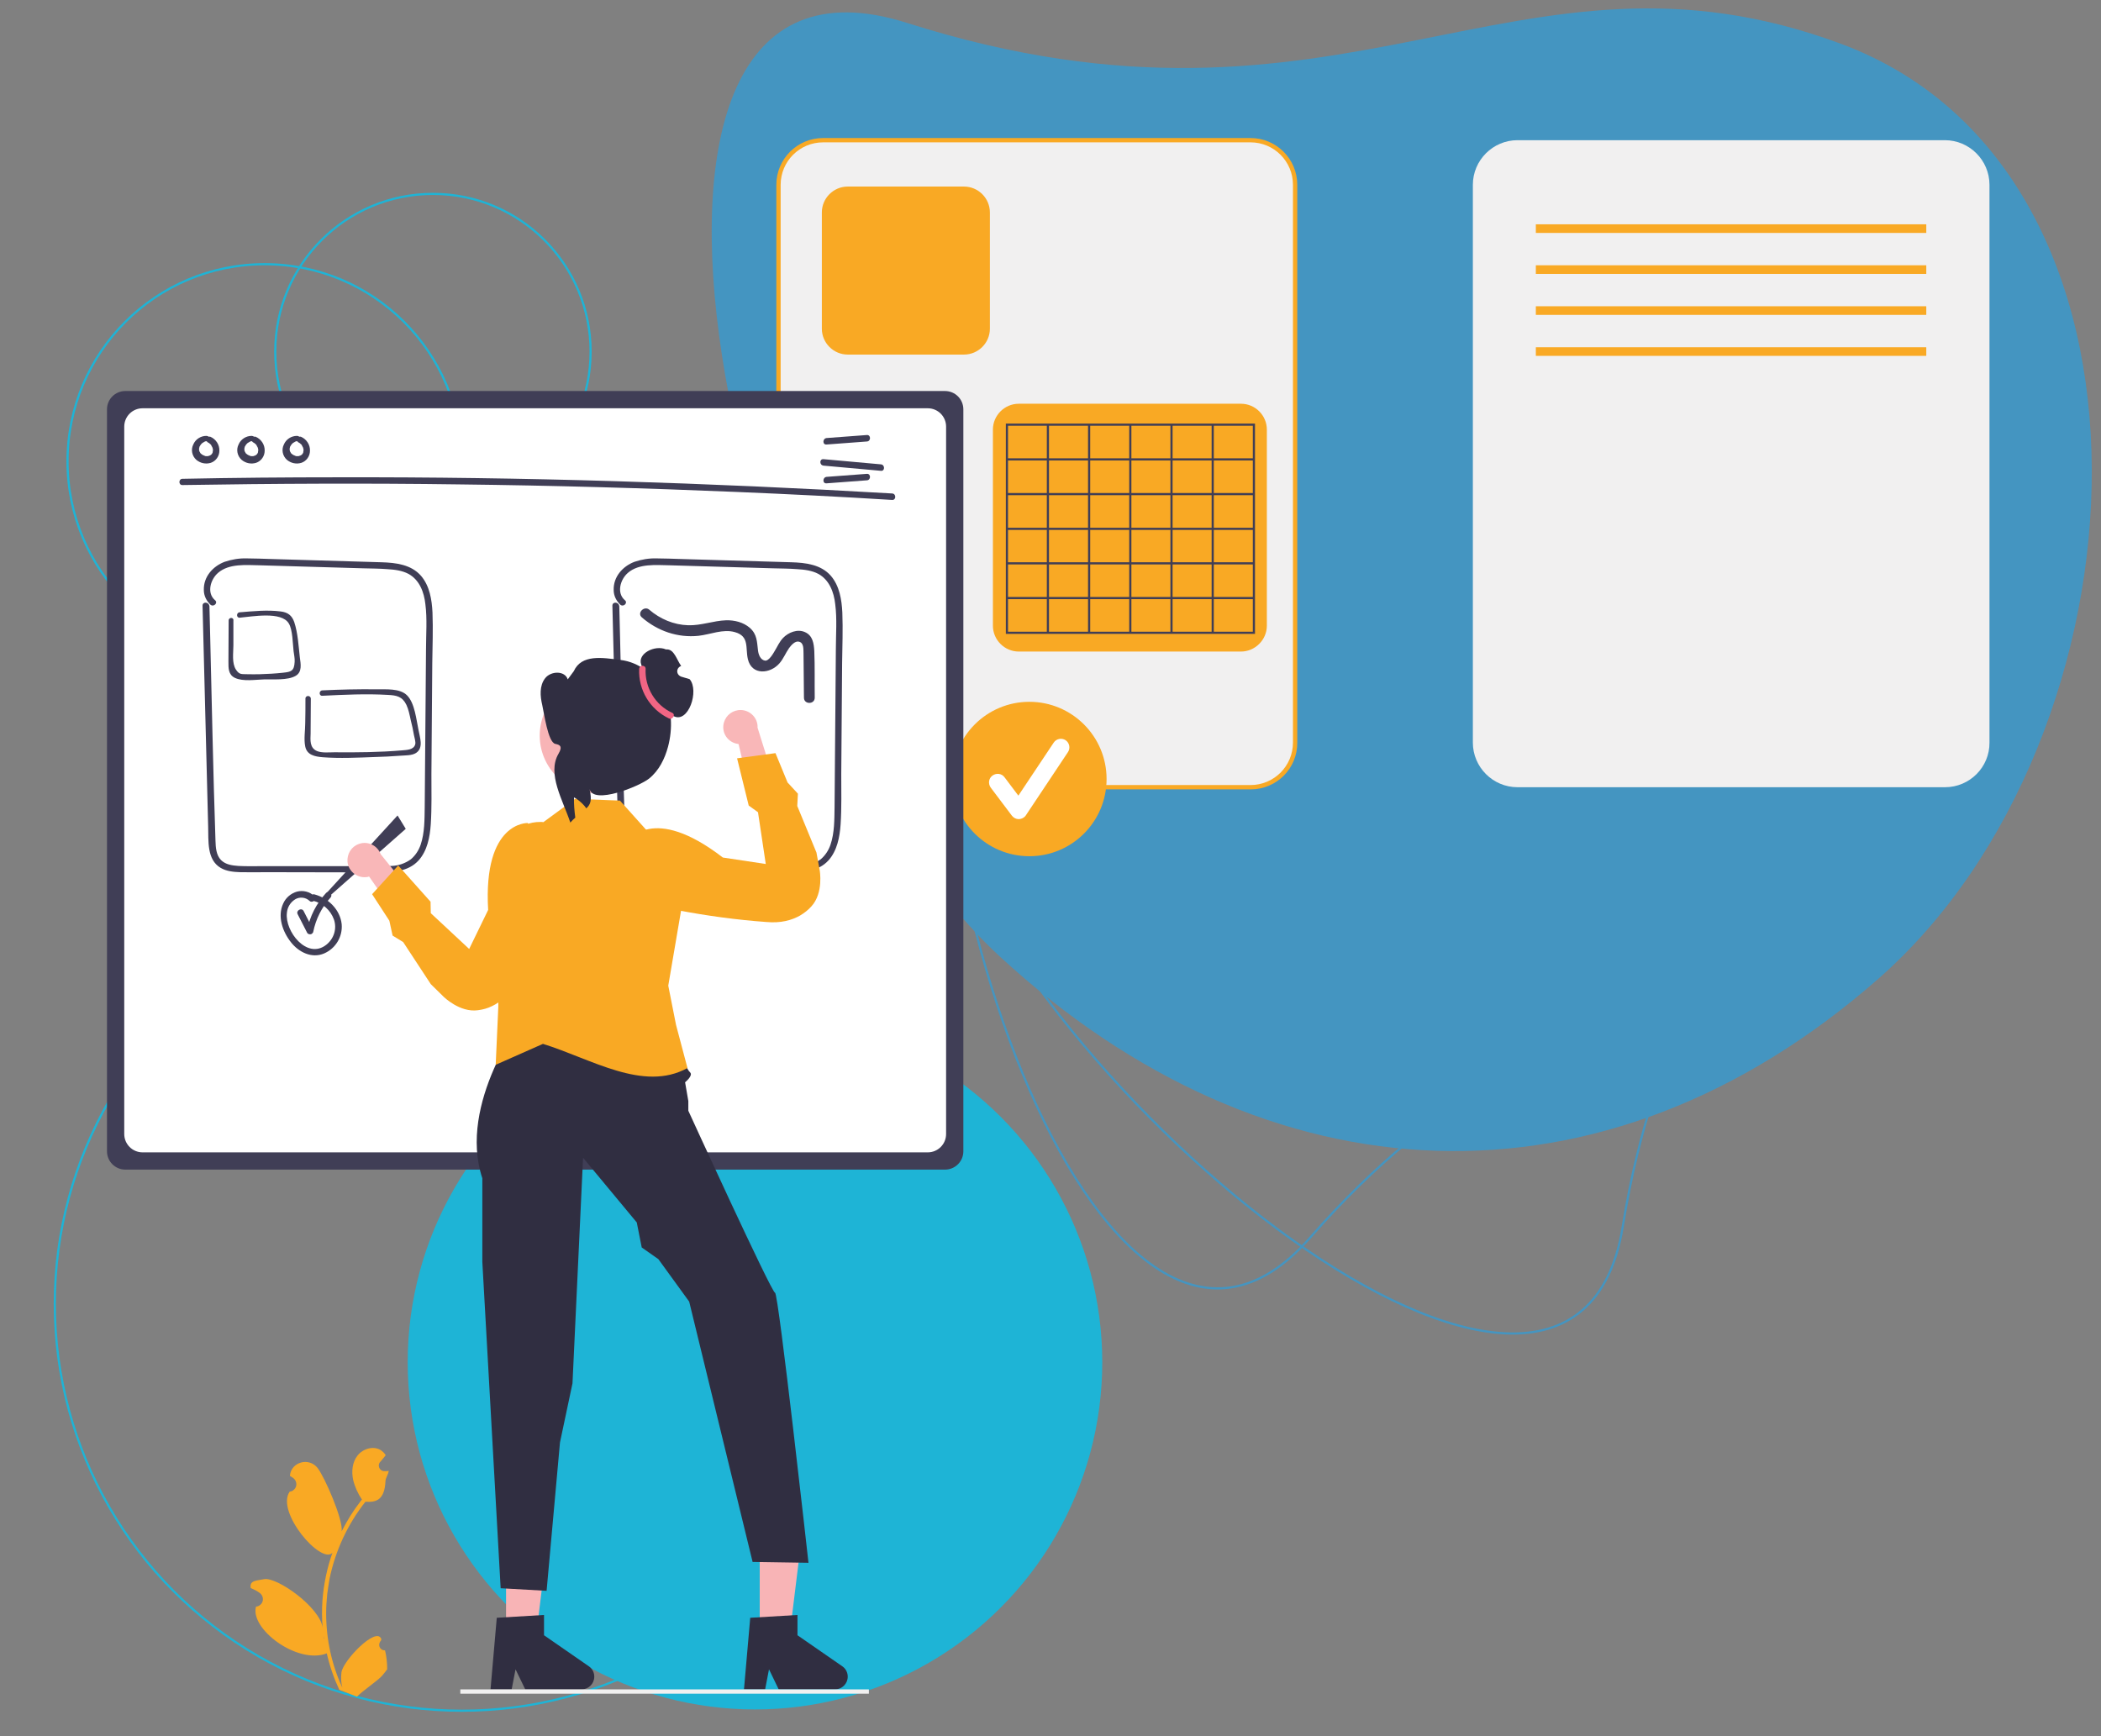 <?xml version="1.0" encoding="utf-8"?>
<!-- Generator: Adobe Illustrator 21.0.0, SVG Export Plug-In . SVG Version: 6.00 Build 0)  -->
<svg version="1.1" xmlns="http://www.w3.org/2000/svg" xmlns:xlink="http://www.w3.org/1999/xlink" x="0px" y="0px"
	 viewBox="0 0 974 805" style="enable-background:new 0 0 974 805;" xml:space="preserve">
<rect x="0" y="0" width="974" height="805" fill="#808080" stroke="none"/>
<style type="text/css">
	.st0{fill:none;stroke:#1EB4D6;stroke-miterlimit:10;}
	.st1{fill:none;stroke:#4495C1;stroke-miterlimit:10;}
	.st2{fill:#1EB4D6;}
	.st3{fill:#4495C1;}
	.st4{fill:#F1F0F0;}
	.st5{fill:#F9A924;}
	.st6{fill:#FFFFFF;}
	.st7{fill:#403E56;}
	.st8{fill:#F8B4B6;}
	.st9{fill:#302E41;}
	.st10{fill:#F9B7B8;}
	.st11{fill:#F16584;}
	.st12{fill:none;stroke:#403E56;stroke-miterlimit:10;}
	.st13{fill:none;stroke:#F9A924;stroke-width:4;stroke-miterlimit:10;}
	.st14{fill:none;stroke:#F1F0F0;stroke-width:2;stroke-miterlimit:10;}
</style>
<g id="Livello_2">
</g>
<g id="Livello_4">
</g>
<g id="Livello_1">
</g>
<g id="Livello_3">
	<circle class="st0" cx="200.7" cy="163" r="73.1"/>
	<path class="st1" d="M743,41.2C597.8,15.3,485.3,90.9,444.4,232.4s65.8,452.5,162.9,341.5C729.7,434,838.2,481.5,925.4,371.5
		C1016.8,256,888.8,67.2,743,41.2z"/>
	<path class="st1" d="M584.4,45.1c-136.8,55.1-192,179-151.5,320.6s296.1,348.5,319.4,202.9c29.5-183.6,146.6-200.9,162-340.5
		C930.5,81.8,721.8-10.3,584.4,45.1z"/>
	<circle class="st0" cx="122.7" cy="213.9" r="91.4"/>
	<circle class="st2" cx="350" cy="631.6" r="161"/>
	<circle class="st0" cx="214.1" cy="604.5" r="188.7"/>
	<path class="st3" d="M870.8,453.8c-127.3,111.8-283,104.4-407.4-10.4s-204.5-484.1-43-432.8c203.6,64.7,282-46.5,433.3,9.8
		C1012.3,79.6,998.8,341.4,870.8,453.8z"/>
	<g>
		<path class="st4" d="M579.8,365H381.6c-11.4,0-20.7-9.3-20.7-20.7V85.7c0-11.4,9.3-20.7,20.7-20.7h198.1
			c11.4,0,20.7,9.3,20.7,20.7v258.6C600.5,355.7,591.2,365,579.8,365z"/>
		<path class="st5" d="M579.8,366H381.6c-12,0-21.7-9.7-21.7-21.7V85.7c0-12,9.7-21.7,21.7-21.7h198.1c12,0,21.7,9.7,21.7,21.7
			v258.6C601.5,356.3,591.8,366,579.8,366z M381.6,66c-10.9,0-19.7,8.8-19.7,19.7v258.6c0,10.9,8.8,19.7,19.7,19.7h198.1
			c10.9,0,19.7-8.8,19.7-19.7V85.7c0-10.9-8.8-19.7-19.7-19.7H381.6z"/>
		<path class="st4" d="M901.7,365H703.5c-11.4,0-20.7-9.3-20.7-20.7V85.7c0-11.4,9.3-20.7,20.7-20.7h198.1
			c11.4,0,20.7,9.3,20.7,20.7v258.6C922.4,355.7,913.1,365,901.7,365z"/>
		<circle class="st5" cx="477.2" cy="361.2" r="35.8"/>
		<path class="st6" d="M472.3,379.8c-1.3,0-2.4-0.6-3.2-1.6l-9.8-13c-1.3-1.8-1-4.3,0.8-5.6s4.3-1,5.6,0.8l6.4,8.5l16.4-24.6
			c1.2-1.8,3.7-2.3,5.5-1.1c1.8,1.2,2.3,3.7,1.1,5.5l-19.5,29.3c-0.7,1.1-1.9,1.7-3.2,1.8C472.4,379.8,472.4,379.8,472.3,379.8z"/>
		<path class="st7" d="M438.1,542.3h-380c-4.7,0-8.5-3.8-8.5-8.5v-344c0-4.7,3.8-8.5,8.5-8.5h380c4.7,0,8.5,3.8,8.5,8.5v344
			C446.6,538.5,442.8,542.3,438.1,542.3z"/>
		<path class="st6" d="M430.1,534.3h-364c-4.7,0-8.5-3.8-8.5-8.5v-328c0-4.7,3.8-8.5,8.5-8.5h364c4.7,0,8.5,3.8,8.5,8.5v328
			C438.6,530.5,434.8,534.3,430.1,534.3z"/>
		<path class="st7" d="M84.6,224.9c42.8-0.7,85.7-0.9,128.5-0.3c42.8,0.5,85.7,1.7,128.5,3.5c24,1,48,2.2,72,3.7
			c1.9,0.1,1.9-2.9,0-3c-42.8-2.5-85.6-4.4-128.4-5.7c-42.8-1.3-85.7-1.9-128.5-1.8c-24,0-48.1,0.2-72.1,0.7
			C82.7,222,82.7,225,84.6,224.9L84.6,224.9z"/>
		<path class="st7" d="M383.2,206.1l18.7-1.4c1.9-0.1,1.9-3.1,0-3l-18.7,1.4C381.3,203.3,381.2,206.3,383.2,206.1z"/>
		<path class="st7" d="M383.2,224.1l18.7-1.4c1.9-0.1,1.9-3.1,0-3l-18.7,1.4C381.3,221.3,381.2,224.3,383.2,224.1z"/>
		<path class="st7" d="M381.8,215.9l26.6,2.4c1.9,0.2,1.9-2.8,0-3l-26.6-2.4C379.8,212.7,379.8,215.7,381.8,215.9L381.8,215.9z"/>
		<path class="st7" d="M95.7,202.1c-2.7,0-5.1,1.6-6.1,4c-1.2,2.4-0.6,5.3,1.4,7.1c1.9,1.6,4.4,2.1,6.7,1.4c2.4-0.8,4-3.1,4-5.6
			c0.1-2.8-1.6-5.4-4.2-6.5c-0.8-0.2-1.6,0.3-1.8,1c-0.2,0.8,0.3,1.6,1,1.8c0.3,0.1-0.2-0.1,0,0c0.1,0.1,0.2,0.1,0.3,0.2
			c0.1,0,0.2,0.1,0.2,0.2c0.3,0.2-0.1-0.1,0,0c0.2,0.1,0.3,0.3,0.5,0.4c0.1,0.1,0.3,0.2,0.1,0.1c-0.1-0.1,0-0.1,0,0
			c0,0.1,0.1,0.1,0.1,0.2c0.1,0.2,0.2,0.4,0.3,0.6c0,0,0,0.1,0.1,0.1c0,0.1,0.1,0.1,0,0c-0.1-0.1,0-0.1,0,0c0,0.1,0,0.1,0.1,0.2
			c0.1,0.2,0.1,0.4,0.2,0.6c0,0.1,0,0.2,0.1,0.3c0.1,0.3,0-0.2,0,0c0,0.2,0,0.4,0,0.6c0,0.1,0,0.2,0,0.3c0,0,0,0.1,0,0.1
			c0,0.2,0-0.1,0-0.1c-0.1,0.2-0.1,0.4-0.1,0.6c0,0.1-0.1,0.2-0.1,0.3c-0.1,0.3,0.1-0.2,0,0c-0.1,0.2-0.2,0.4-0.3,0.5
			c0,0.1-0.2,0.2-0.1,0.1c0.2-0.1-0.1,0.1-0.1,0.1c-0.1,0.1-0.1,0.1-0.2,0.2c0,0-0.1,0.1-0.1,0.1c0,0,0.3-0.2,0.1-0.1
			c-0.2,0.1-0.3,0.2-0.5,0.3c0,0-0.3,0.1-0.3,0.1c0,0,0.3-0.1,0.1,0c0,0-0.1,0-0.1,0c-0.2,0.1-0.4,0.1-0.6,0.2c0,0-0.1,0-0.1,0
			c-0.2,0,0.1,0,0.2,0c-0.1,0-0.2,0-0.3,0c-0.2,0-0.4,0-0.6,0c0,0-0.1,0-0.1,0c-0.1,0-0.2-0.1,0,0c0.1,0.1,0.1,0,0,0
			c0,0-0.1,0-0.1,0c-0.2,0-0.4-0.1-0.6-0.2c-0.1,0-0.2-0.1-0.3-0.1c0,0-0.1,0-0.1-0.1c0,0,0.3,0.1,0.1,0.1c-0.2-0.1-0.4-0.2-0.6-0.3
			c-0.1-0.1-0.2-0.1-0.3-0.2c0,0-0.1-0.1-0.1-0.1c0,0,0.2,0.2,0.1,0.1c-0.2-0.1-0.3-0.3-0.5-0.4c0,0-0.1-0.1-0.1-0.1l0,0
			c-0.1-0.1-0.1-0.1,0,0c0.1,0,0.1,0.1,0,0c0,0-0.1-0.1-0.1-0.1c-0.1-0.2-0.2-0.4-0.3-0.6c0,0,0.1,0.4,0,0.1c0-0.1,0-0.1-0.1-0.2
			c0-0.1-0.1-0.2-0.1-0.3c0-0.1,0-0.2-0.1-0.3c0-0.2,0,0.1,0,0.1c0,0,0-0.2,0-0.2c0-0.2,0-0.5,0-0.7c0-0.2,0,0.1,0,0.1
			c0-0.1,0-0.1,0-0.2c0-0.1,0.1-0.2,0.1-0.4c0-0.1,0.1-0.3,0.1-0.4c0-0.1,0-0.1,0.1-0.2c0.1-0.2-0.1,0.2,0,0.1
			c0.1-0.2,0.2-0.5,0.4-0.7c0-0.1,0.3-0.4,0.1-0.2c-0.1,0.2,0.1-0.1,0.2-0.2c0.2-0.2,0.4-0.4,0.6-0.6c0.1-0.1-0.1,0.1-0.1,0.1
			c0.1,0,0.1-0.1,0.2-0.1c0.1-0.1,0.2-0.1,0.3-0.2c0.1-0.1,0.3-0.1,0.4-0.2c0.1-0.1-0.1,0-0.1,0c0.1,0,0.1-0.1,0.2-0.1
			c0.1,0,0.6-0.3,0.7-0.2c0,0-0.4,0-0.1,0c0.1,0,0.1,0,0.2,0c0.1,0,0.3,0,0.4,0c0.8,0,1.5-0.7,1.5-1.5
			C97.2,202.8,96.5,202.1,95.7,202.1L95.7,202.1z"/>
		<path class="st7" d="M116.7,202.1c-2.7,0-5.1,1.6-6.1,4c-1.2,2.4-0.6,5.3,1.4,7.1c1.9,1.6,4.4,2.1,6.7,1.4c2.4-0.8,4-3.1,4-5.6
			c0.1-2.8-1.6-5.4-4.2-6.5c-0.8-0.2-1.6,0.3-1.8,1c-0.2,0.8,0.3,1.6,1,1.8c0.3,0.1-0.2-0.1,0,0c0.1,0.1,0.2,0.1,0.3,0.2
			c0.1,0,0.2,0.1,0.2,0.2c0.3,0.2-0.1-0.1,0,0c0.2,0.1,0.3,0.3,0.5,0.4c0.1,0.1,0.3,0.2,0.1,0.1c-0.1-0.1,0-0.1,0,0
			c0,0.1,0.1,0.1,0.1,0.2c0.1,0.2,0.2,0.4,0.3,0.6c0,0,0,0.1,0.1,0.1c0,0.1,0.1,0.1,0,0c-0.1-0.1,0-0.1,0,0c0,0.1,0,0.1,0.1,0.2
			c0.1,0.2,0.1,0.4,0.2,0.6c0,0.1,0,0.2,0.1,0.3c0.1,0.3,0-0.2,0,0c0,0.2,0,0.4,0,0.6c0,0.1,0,0.2,0,0.3c0,0,0,0.1,0,0.1
			c0,0.2,0-0.1,0-0.1c-0.1,0.2-0.1,0.4-0.1,0.6c0,0.1-0.1,0.2-0.1,0.3c-0.1,0.3,0.1-0.2,0,0c-0.1,0.2-0.2,0.4-0.3,0.5
			c0,0.1-0.2,0.2-0.1,0.1c0.2-0.1-0.1,0.1-0.1,0.1c-0.1,0.1-0.1,0.1-0.2,0.2c0,0-0.1,0.1-0.1,0.1c0,0,0.3-0.2,0.1-0.1
			c-0.2,0.1-0.3,0.2-0.5,0.3c0,0-0.3,0.1-0.3,0.1c0,0,0.3-0.1,0.1,0c0,0-0.1,0-0.1,0c-0.2,0.1-0.4,0.1-0.6,0.2c0,0-0.1,0-0.1,0
			c-0.2,0,0.1,0,0.2,0c-0.1,0-0.2,0-0.3,0c-0.2,0-0.4,0-0.6,0c0,0-0.1,0-0.1,0c-0.1,0-0.2-0.1,0,0c0.1,0.1,0.1,0,0,0
			c0,0-0.1,0-0.1,0c-0.2,0-0.4-0.1-0.6-0.2c-0.1,0-0.2-0.1-0.3-0.1c0,0-0.1,0-0.1-0.1c0,0,0.3,0.1,0.1,0.1c-0.2-0.1-0.4-0.2-0.6-0.3
			c-0.1-0.1-0.2-0.1-0.3-0.2c0,0-0.1-0.1-0.1-0.1c0,0,0.2,0.2,0.1,0.1c-0.2-0.1-0.3-0.3-0.5-0.4c0,0-0.1-0.1-0.1-0.1l0,0
			c-0.1-0.1-0.1-0.1,0,0c0.1,0,0.1,0.1,0,0c0,0-0.1-0.1-0.1-0.1c-0.1-0.2-0.2-0.4-0.3-0.6c0,0,0.1,0.4,0,0.1c0-0.1,0-0.1-0.1-0.2
			c0-0.1-0.1-0.2-0.1-0.3c0-0.1,0-0.2-0.1-0.3c0-0.2,0,0.1,0,0.1c0,0,0-0.2,0-0.2c0-0.2,0-0.5,0-0.7c0-0.2,0,0.1,0,0.1
			c0-0.1,0-0.1,0-0.2c0-0.1,0.1-0.2,0.1-0.4c0-0.1,0.1-0.3,0.1-0.4c0-0.1,0-0.1,0.1-0.2c0.1-0.2-0.1,0.2,0,0.1
			c0.1-0.2,0.2-0.5,0.4-0.7c0-0.1,0.3-0.4,0.1-0.2c-0.1,0.2,0.1-0.1,0.2-0.2c0.2-0.2,0.4-0.4,0.6-0.6c0.1-0.1-0.1,0.1-0.1,0.1
			c0.1,0,0.1-0.1,0.2-0.1c0.1-0.1,0.2-0.1,0.3-0.2c0.1-0.1,0.3-0.1,0.4-0.2c0.1-0.1-0.1,0-0.1,0c0.1,0,0.1-0.1,0.2-0.1
			c0.1,0,0.6-0.3,0.7-0.2c0,0-0.4,0-0.1,0c0.1,0,0.1,0,0.2,0c0.1,0,0.3,0,0.4,0c0.8,0,1.5-0.7,1.5-1.5
			C118.2,202.8,117.5,202.1,116.7,202.1L116.7,202.1z"/>
		<path class="st7" d="M137.7,202.1c-2.7,0-5.1,1.6-6.1,4c-1.2,2.4-0.6,5.3,1.4,7.1c1.9,1.6,4.4,2.1,6.7,1.4c2.4-0.8,4-3.1,4-5.6
			c0.1-2.8-1.6-5.4-4.2-6.5c-0.8-0.2-1.6,0.3-1.8,1c-0.2,0.8,0.3,1.6,1,1.8c0.3,0.1-0.2-0.1,0,0c0.1,0.1,0.2,0.1,0.3,0.2
			c0.1,0,0.2,0.1,0.2,0.2c0.3,0.2-0.1-0.1,0,0c0.2,0.1,0.3,0.3,0.5,0.4c0.1,0.1,0.3,0.2,0.1,0.1c-0.1-0.1,0-0.1,0,0
			c0,0.1,0.1,0.1,0.1,0.2c0.1,0.2,0.2,0.4,0.3,0.6c0,0,0,0.1,0.1,0.1c0,0.1,0.1,0.1,0,0c-0.1-0.1,0-0.1,0,0c0,0.1,0,0.1,0.1,0.2
			c0.1,0.2,0.1,0.4,0.2,0.6c0,0.1,0,0.2,0.1,0.3c0.1,0.3,0-0.2,0,0c0,0.2,0,0.4,0,0.6c0,0.1,0,0.2,0,0.3c0,0,0,0.1,0,0.1
			c0,0.2,0-0.1,0-0.1c-0.1,0.2-0.1,0.4-0.1,0.6c0,0.1-0.1,0.2-0.1,0.3c-0.1,0.3,0.1-0.2,0,0c-0.1,0.2-0.2,0.4-0.3,0.5
			c0,0.1-0.2,0.2-0.1,0.1c0.2-0.1-0.1,0.1-0.1,0.1c-0.1,0.1-0.1,0.1-0.2,0.2c0,0-0.1,0.1-0.1,0.1c0,0,0.3-0.2,0.1-0.1
			c-0.2,0.1-0.3,0.2-0.5,0.3c0,0-0.3,0.1-0.3,0.1c0,0,0.3-0.1,0.1,0c0,0-0.1,0-0.1,0c-0.2,0.1-0.4,0.1-0.6,0.2c0,0-0.1,0-0.1,0
			c-0.2,0,0.1,0,0.2,0c-0.1,0-0.2,0-0.3,0c-0.2,0-0.4,0-0.6,0c0,0-0.1,0-0.1,0c-0.1,0-0.2-0.1,0,0c0.1,0.1,0.1,0,0,0
			c0,0-0.1,0-0.1,0c-0.2,0-0.4-0.1-0.6-0.2c-0.1,0-0.2-0.1-0.3-0.1c0,0-0.1,0-0.1-0.1c0,0,0.3,0.1,0.1,0.1c-0.2-0.1-0.4-0.2-0.6-0.3
			c-0.1-0.1-0.2-0.1-0.3-0.2c0,0-0.1-0.1-0.1-0.1c0,0,0.2,0.2,0.1,0.1c-0.2-0.1-0.3-0.3-0.5-0.4c0,0-0.1-0.1-0.1-0.1l0,0
			c-0.1-0.1-0.1-0.1,0,0c0.1,0,0.1,0.1,0,0c0,0-0.1-0.1-0.1-0.1c-0.1-0.2-0.2-0.4-0.3-0.6c0,0,0.1,0.4,0,0.1c0-0.1,0-0.1-0.1-0.2
			c0-0.1-0.1-0.2-0.1-0.3c0-0.1,0-0.2-0.1-0.3c0-0.2,0,0.1,0,0.1c0,0,0-0.2,0-0.2c0-0.2,0-0.5,0-0.7c0-0.2,0,0.1,0,0.1
			c0-0.1,0-0.1,0-0.2c0-0.1,0.1-0.2,0.1-0.4c0-0.1,0.1-0.3,0.1-0.4c0-0.1,0-0.1,0.1-0.2c0.1-0.2-0.1,0.2,0,0.1
			c0.1-0.2,0.2-0.5,0.4-0.7c0-0.1,0.3-0.4,0.1-0.2c-0.1,0.2,0.1-0.1,0.2-0.2c0.2-0.2,0.4-0.4,0.6-0.6c0.1-0.1-0.1,0.1-0.1,0.1
			c0.1,0,0.1-0.1,0.2-0.1c0.1-0.1,0.2-0.1,0.3-0.2c0.1-0.1,0.3-0.1,0.4-0.2c0.1-0.1-0.1,0-0.1,0c0.1,0,0.1-0.1,0.2-0.1
			c0.1,0,0.6-0.3,0.7-0.2c0,0-0.4,0-0.1,0c0.1,0,0.1,0,0.2,0c0.1,0,0.3,0,0.4,0c0.8,0,1.5-0.7,1.5-1.5
			C139.2,202.8,138.5,202.1,137.7,202.1L137.7,202.1z"/>
		<path class="st7" d="M93.9,280.9l1.3,51.2l1.3,51.2c0.2,6.5-0.7,15.3,5.8,19.1c2.7,1.6,6,1.9,9.1,2c4.1,0.1,8.2,0,12.4,0l51.3,0.1
			c6.7,0,14.1-0.2,19-5.6c4-4.5,5.2-10.8,5.6-16.7c0.5-7.7,0.3-15.6,0.3-23.3l0.2-25.7l0.2-25.7c0.1-7.8,0.4-15.7,0.1-23.5
			c-0.3-6-1.3-12.3-5.3-17c-4.6-5.3-11.8-6.1-18.3-6.3c-17-0.5-34-1-50.9-1.5c-3.9-0.1-7.8-0.3-11.7-0.3c-3.5-0.1-6.9,0.5-10.2,1.6
			c-5.5,2.1-9.8,7-9.6,13.1c0,2.6,1.2,5,3.1,6.8c1.5,1.2,3.6-0.9,2.1-2.1c-4-3.4-2.1-9.7,1.4-12.7c5.1-4.4,13-3.6,19.2-3.5l48.1,1.4
			c3.7,0.1,7.5,0.1,11.2,0.4c3.3,0.2,6.8,0.6,9.8,2.2c5.1,2.8,7.2,8.5,7.8,14c0.9,6.9,0.3,14.1,0.3,21l-0.2,24.5l-0.4,48.5
			c-0.1,5.9,0,12-1.9,17.6c-0.9,2.6-2.4,4.9-4.5,6.7c-2.6,1.9-5.8,3-9,3.1c-3.7,0.3-7.3,0.2-11,0.1l-12.5,0l-24,0l-12.5,0
			c-3.7,0-7.3,0.1-11-0.1c-2.8-0.2-5.9-0.6-8-2.7c-2.3-2.3-2.5-5.9-2.6-9c-1.1-32.2-1.7-64.5-2.5-96.7l-0.3-12
			C96.8,278.9,93.8,278.9,93.9,280.9L93.9,280.9z"/>
		<path class="st7" d="M283.9,280.9l1.3,51.2l1.3,51.2c0.2,6.5-0.7,15.3,5.8,19.1c2.7,1.6,6,1.9,9.1,2c4.1,0.1,8.2,0,12.4,0
			l51.3,0.1c6.7,0,14.1-0.2,19-5.6c4-4.5,5.2-10.8,5.6-16.7c0.5-7.7,0.3-15.6,0.3-23.3l0.2-25.7l0.2-25.7c0.1-7.8,0.4-15.7,0.1-23.5
			c-0.3-6-1.3-12.3-5.3-17c-4.6-5.3-11.8-6.1-18.3-6.3c-17-0.5-34-1-50.9-1.5c-3.9-0.1-7.8-0.3-11.7-0.3c-3.5-0.1-6.9,0.5-10.2,1.6
			c-5.5,2.1-9.8,7-9.6,13.1c0,2.6,1.2,5,3.1,6.8c1.5,1.2,3.6-0.9,2.1-2.1c-4-3.4-2.1-9.7,1.4-12.7c5.1-4.4,13-3.6,19.2-3.5l48.1,1.4
			c3.7,0.1,7.5,0.1,11.2,0.4c3.3,0.2,6.8,0.6,9.8,2.2c5.1,2.8,7.2,8.5,7.8,14c0.9,6.9,0.3,14.1,0.3,21l-0.2,24.5l-0.4,48.5
			c-0.1,5.9,0,12-1.9,17.6c-0.9,2.6-2.4,4.9-4.5,6.7c-2.6,1.9-5.8,3-9,3.1c-3.7,0.3-7.3,0.2-11,0.1l-12.5,0l-24,0l-12.5,0
			c-3.7,0-7.3,0.1-11-0.1c-2.8-0.2-5.9-0.6-8-2.7c-2.3-2.3-2.5-5.9-2.6-9c-1.1-32.2-1.7-64.5-2.5-96.7l-0.3-12
			C286.8,278.9,283.8,278.9,283.9,280.9z"/>
		<path class="st7" d="M145.7,415.5c-2.1-2.1-5.2-2.8-8-2.1c-2.8,0.8-5.2,2.8-6.4,5.5c-2.8,6-0.3,13.1,3.6,18
			c3.6,4.6,9.6,7.6,15.3,5.2c5.4-2.3,8.7-7.8,8.2-13.6c-0.7-6.7-6.2-12.1-12.6-13.8c-1.9-0.5-2.7,2.4-0.8,2.9
			c4.5,1.1,8.2,4.3,9.8,8.7c1.5,4.3,0,9-3.6,11.8c-8.9,6.9-19.2-6.3-18.2-14.8c0.2-2.6,1.6-4.9,3.8-6.3c2.1-1.3,4.9-1,6.7,0.7
			c0.6,0.6,1.6,0.5,2.1-0.1C146.2,417,146.2,416.1,145.7,415.5L145.7,415.5z"/>
		<path class="st7" d="M138,423.9l4.4,8.6c0.4,0.7,1.4,0.9,2.1,0.5c0.3-0.2,0.6-0.5,0.7-0.9c1.2-5.9,3.9-11.4,8-15.9
			c1.3-1.4-0.8-3.6-2.1-2.1c-4.4,4.8-7.5,10.8-8.7,17.2l2.7-0.4l-4.4-8.6C139.7,420.7,137.1,422.2,138,423.9L138,423.9z"/>
		<path class="st7" d="M188.1,384.3l-34.9,30.8c-0.4,0.4-1.1,0.3-1.4-0.1c-0.3-0.4-0.3-1,0-1.4l32.5-35.5L188.1,384.3z"/>
		<polygon class="st8" points="234.6,759.5 248.4,759.5 254.9,706.6 234.6,706.6 		"/>
		<path class="st9" d="M227.4,783.3h9.8l1.8-9.3l4.5,9.3h26.1c3.2,0,5.9-2.6,5.9-5.9c0-1.9-0.9-3.7-2.5-4.8l-20.8-14.4v-9.4
			l-21.9,1.3L227.4,783.3z"/>
		<polygon class="st8" points="352.2,759.5 365.9,759.5 372.4,706.6 352.2,706.6 		"/>
		<path class="st9" d="M344.9,783.3h9.8l1.8-9.3l4.5,9.3h26.1c3.2,0,5.9-2.6,5.9-5.9c0-1.9-0.9-3.7-2.5-4.8l-20.8-14.4v-9.4
			l-21.9,1.3L344.9,783.3z"/>
		<path class="st9" d="M312.5,479l-69.6-7.7c0,0-30.9,40.2-19.3,75V585l8.5,151.4l21.3,1.2l6.2-68.8l5.8-27.4l4.9-104.6l24.9,30
			l2.3,11.6l7.7,5.4l14.3,19.7l29.4,120.7l25.9,0.4c0,0-13.9-125.2-15.5-125.2S319.1,515,319.1,515v-4.5l-1.5-8.7
			c0,0,3.9-3.1,2.3-4.6s-3.1-6.2-3.1-6.2L312.5,479z"/>
		<path class="st5" d="M287.4,371.2l13.9,15.5l19.3,7L309.8,457l3.6,18.2l5.3,20c-20.4,11.3-44.7-4.3-67-11.2l-21.9,9.7l1.2-26.7
			l0.6-67.2c0.1-10.4,8.6-18.8,19-18.7c0.4,0,0.9,0,1.3,0.1l0,0l14.7-10.8L287.4,371.2z"/>
		<path class="st10" d="M161.1,399.6c0.4,4.3,4.3,7.5,8.6,7.1c0.5,0,0.9-0.1,1.4-0.3l16,23l5.4-13.5l-16-19.8
			c-1.5-4.1-6-6.3-10.1-4.8C162.9,392.5,160.8,395.9,161.1,399.6L161.1,399.6z"/>
		<path class="st5" d="M244.7,381.6c0,0-20.8-0.9-18.4,40.3l-8.8,18.1l-17.8-16.6l-0.1-5.3l-15-16.8l-12.1,13.3l8,12.3l1.5,6.9
			l4.9,3l12.8,19.5l5.9,5.8c0,0,7.5,7.5,16,6.3c2.3-0.3,4.5-0.9,6.5-1.9c4-1.9,8-5.4,11.4-11.2c7-12,13.3-24.4,18.8-37.2
			L244.7,381.6z"/>
		<path class="st10" d="M335.6,335c-1.2,4.2,1.2,8.5,5.4,9.7c0.4,0.1,0.9,0.2,1.4,0.3l6.4,27.3l10-10.6l-7.6-24.3
			c0.2-4.4-3.3-8-7.6-8.2C339.8,329.1,336.6,331.5,335.6,335L335.6,335z"/>
		<path class="st5" d="M291.4,390c0,0,11-17.6,43.7,7.6l19.9,3l-3.6-24l-4.3-3.1l-5.4-21.9l17.8-2.4l5.6,13.6l4.8,5.2l-0.3,5.7
			l8.9,21.6l1.5,8.2c0,0,1.9,10.4-3.8,16.7c-1.5,1.7-3.3,3.1-5.3,4.3c-3.9,2.2-8.9,3.6-15.6,3c-13.9-1-27.7-2.9-41.3-5.5L291.4,390z
			"/>
		
			<ellipse transform="matrix(0.877 -0.48 0.48 0.877 -129.746 174.683)" class="st8" cx="277" cy="341.3" rx="26.8" ry="26.8"/>
		<path class="st9" d="M312.2,332c-0.1,0-0.1,0.1-0.2,0.1c-0.2,0.1-0.3,0.1-0.5,0.2c-1,0.4-2.1,0.6-3.2,0.7c-0.5,0-0.9,0.1-1.4,0.1
			c-0.6,0-1.2,0-1.8-0.1c-0.7-0.1-1.3-0.2-1.9-0.4c-0.3-0.1-0.6-0.2-0.9-0.3c-4-1.4-7.1-4.7-8.4-8.8v0c-0.1-0.2-0.1-0.4-0.2-0.6
			c-0.3-1.1-0.4-2.3-0.4-3.5v0c0-2.8,0.9-5.6,2.5-7.9c1-1.4,2.2-1.6,1.5-3.3c-2-5.2,6.4-9.3,11.4-7.1c0.2,0,0.4,0,0.5,0
			c3.4,0,4.6,5,6.6,7.7l-0.1,0c-1.3,0.5-2.1,1.9-1.6,3.3c0.3,0.8,0.9,1.3,1.6,1.6c1.3,0.4,2.7,0.8,4,1.2
			C324.3,320.2,319.1,335.7,312.2,332z"/>
		<path class="st9" d="M309.7,346.2c-1.5,5.6-4.2,11.1-8.8,14.8c-4.5,3.6-25.9,12.3-27.6,4.8c1.2,5.2,0.5,7.2-1.5,9
			c-0.3-0.5-0.7-0.9-1-1.3c-1.3-1.5-2.9-2.8-4.7-3.8c-0.1,3.1,0.2,6.3,0.6,9.4c-0.8,0.7-1.6,1.5-2.3,2.3
			c-3.4-10.3-10.9-22.6-5.5-31.9c2.2-3.7,0.4-4.2-1.5-4.6c-3.4-0.8-5.2-14.5-6-17.9c-1-4.2-1.4-9,1.3-12.5s9.2-3.6,10.5,0.5l2.8-3.8
			c3.6-7.9,13.1-6.3,21.7-5.2c8.6,1,16.2,7.1,20,14.8C311.6,328.6,311.9,337.8,309.7,346.2z"/>
		<path class="st11" d="M296.3,310.2c-0.4,9.7,5,18.7,13.8,22.9c1.7,0.8,3.3-1.8,1.5-2.6c-7.8-3.6-12.7-11.7-12.3-20.3
			C299.4,308.2,296.4,308.2,296.3,310.2z"/>
		<path class="st5" d="M165.5,786.7c1.5-1.9,10.1-7.8,11.6-9.7c0,0,0.1-0.1,0.1-0.1c0.8-1,1.6-1.9,2.3-2.9l0,0c0-3-0.3-5.9-1-8.8
			l0,0c-1.4,0.1-2.7-1-2.7-2.5c0-0.8,0.3-1.5,0.8-2l0.2-0.7c0-0.1,0-0.1-0.1-0.2c-2.4-5.7-17.7,10.2-18.4,15.6
			c-0.3,2.4-0.2,4.8,0.4,7.1c-5-10.8-7.5-22.6-7.5-34.5c0-3,0.2-6,0.5-8.9c0.3-2.4,0.7-4.8,1.1-7.2c2.7-13,8.4-25.2,16.6-35.6
			c4.7,0.3,8.9-0.5,9.3-9.6c0.1-1.6,1.3-3,1.5-4.7c-0.5,0.1-0.9,0.1-1.4,0.1c-0.1,0-0.3,0-0.4,0l-0.1,0c-1.4,0.1-2.6-1-2.7-2.5
			c0-0.6,0.2-1.3,0.6-1.7c0.2-0.2,0.4-0.5,0.6-0.7c0.3-0.4,0.6-0.7,0.9-1.1c0,0,0.1-0.1,0.1-0.1c0.3-0.4,0.7-0.8,1-1.3
			c-0.6-1-1.5-1.8-2.4-2.4c-3.4-2-8.1-0.6-10.6,2.5c-2.5,3.1-2.9,7.4-2.1,11.3c0.8,3.3,2.2,6.4,4.1,9.2c-0.2,0.2-0.4,0.5-0.6,0.7
			c-3.4,4.4-6.3,9-8.8,14c0.7-5.5-7.9-25.2-11.2-29.4c-4-5-12.1-2.8-12.8,3.5c0,0.1,0,0.1,0,0.2c0.5,0.3,1,0.6,1.4,0.9
			c1.6,1.1,2.1,3.3,1,4.9c-0.6,0.8-1.4,1.4-2.4,1.5l-0.1,0c-6.6,9.4,14.5,33.9,19.8,28.4c-2.5,7.1-4,14.4-4.6,21.8
			c-0.3,4.4-0.3,8.8,0.1,13.2l0-0.2c-1.2-9.6-21.3-23.8-27.2-22.6c-3.4,0.7-6.7,0.5-6.2,3.9c0,0.1,0,0.1,0,0.2
			c0.9,0.4,1.8,0.8,2.7,1.3c0.5,0.3,1,0.6,1.4,0.9c1.6,1.1,2.1,3.3,1,4.9c-0.6,0.8-1.4,1.4-2.4,1.5l-0.1,0c-0.1,0-0.1,0-0.1,0
			c-3,10.3,19.2,27,32.8,21.7h0c1.3,5.8,3.3,11.5,5.8,16.9 M154.8,718.7L154.8,718.7L154.8,718.7L154.8,718.7z M150.3,760l-0.2-0.4
			c0-0.3,0-0.6,0-0.9c0-0.1,0-0.2,0-0.2C150.1,759,150.2,759.5,150.3,760L150.3,760z"/>
	</g>
	<g>
		<g>
			<path class="st7" d="M297.6,286.3c7.3,6.3,16.6,9.5,26.2,8.5c5.5-0.6,11.4-3.3,16.9-1.7c6.8,1.9,4.8,7.3,6,12.5
				c1.8,7.7,10.4,6.9,14.7,1.9c1.8-2.1,2.8-4.7,4.4-7c0.9-1.2,2.7-3.4,4.5-3c2.5,0.5,2.1,3.7,2.2,5.4c0.1,6.9,0.1,13.7,0.2,20.6
				c0,3.2,5,3.2,5,0c-0.1-7.2,0.1-14.4-0.2-21.6c-0.2-3.5-0.7-7.2-4.3-8.8c-3.5-1.6-7.7,0.1-10.2,2.7c-1.7,1.8-2.6,4-3.9,6.1
				c-0.7,1.2-2.7,4.7-4.5,4.4c-2.2-0.4-3-3-3.2-4.7c-0.5-4.1-0.4-7.5-3.8-10.5c-3-2.6-7.1-3.6-11-3.5c-5.9,0.2-11.6,2.5-17.6,2.3
				c-6.7-0.2-13-2.9-18-7.2C298.7,280.7,295.1,284.2,297.6,286.3L297.6,286.3z"/>
		</g>
	</g>
	<g>
		<g>
			<path class="st7" d="M106,287.7c0,6.3-0.1,12.6-0.1,19c0,3.1-0.1,6.1,3,7.6c3.8,1.8,9.6,0.8,13.7,0.7c4.1-0.1,10.7,0.5,14.4-1.6
				c3.2-1.8,2.4-5.6,2-8.6c-0.6-5.3-0.9-11.3-2.6-16.4c-1.1-3.1-3-4.5-6.3-4.9c-6.2-0.8-12.8-0.1-19,0.4c-1.6,0.1-1.6,2.6,0,2.5
				c5.8-0.5,19.4-3.1,22.8,2.7c1.8,2.9,1.8,9.5,2.2,12.8c0.2,1.6,0.6,3.3,0.5,4.9c-0.2,4.4-1.7,4.7-5.3,5.1
				c-3.6,0.4-7.2,0.6-10.8,0.7c-2,0-3.9,0.1-5.9,0c-2.6-0.1-3.6,0.3-5.2-2.1c-2-3.1-1.2-7.7-1.2-11.3c0-3.8,0-7.6,0-11.4
				C108.5,286.1,106,286.1,106,287.7L106,287.7z"/>
		</g>
	</g>
	<g>
		<g>
			<path class="st7" d="M141.6,323.9c0,3.8,0,7.6-0.1,11.4c0,3.3-0.7,7.5,0,10.8c0.8,4,4.5,4.7,8.1,5c7.9,0.6,16.1,0.2,24.1-0.1
				c3.9-0.1,7.9-0.3,11.8-0.6c2.3-0.2,5.4,0,7.4-1.3c3.6-2.4,1.7-7.3,1.1-10.7c-1-4.7-1.7-12.4-5.3-16c-3.4-3.4-9.9-2.7-14.2-2.8
				c-8.4-0.1-16.7,0.1-25.1,0.5c-1.6,0.1-1.6,2.6,0,2.5c10.1-0.5,20.4-1,30.5-0.4c3.9,0.2,6.6,0.7,8.5,4.6c1,2.1,1.5,4.7,2,7
				c0.6,2.3,1.1,4.7,1.5,7c0.2,1.1,0.9,3.2,0.6,4.3c-0.7,2.6-3.9,2.6-6,2.8c-10.4,0.9-21,1-31.5,0.9c-2.4,0-5.8,0.4-8.1-0.6
				c-3.4-1.5-3-5.1-2.9-8.1c0-5.4,0.1-10.8,0.1-16.1C144.1,322.3,141.6,322.3,141.6,323.9L141.6,323.9z"/>
		</g>
	</g>
	<path class="st5" d="M446.9,164.4h-53.9c-6.6,0-12-5.4-12-12V98.5c0-6.6,5.4-12,12-12h53.9c6.6,0,12,5.4,12,12v53.9
		C458.9,159,453.5,164.4,446.9,164.4z"/>
	<path class="st5" d="M575.3,302.1h-103c-6.6,0-12-5.4-12-12v-90.9c0-6.6,5.4-12,12-12h103c6.6,0,12,5.4,12,12v90.9
		C587.3,296.7,581.8,302.1,575.3,302.1z"/>
	<g>
		<rect x="466.8" y="196.9" class="st12" width="114.5" height="96.5"/>
		<line class="st12" x1="466.8" y1="277.3" x2="581.3" y2="277.3"/>
		<line class="st12" x1="466.8" y1="261.2" x2="581.3" y2="261.2"/>
		<line class="st12" x1="466.8" y1="245.2" x2="581.3" y2="245.2"/>
		<line class="st12" x1="466.8" y1="229.1" x2="581.3" y2="229.1"/>
		<line class="st12" x1="466.8" y1="213" x2="581.3" y2="213"/>
		<line class="st12" x1="562.2" y1="196.9" x2="562.2" y2="293.4"/>
		<line class="st12" x1="543.1" y1="196.9" x2="543.1" y2="293.4"/>
		<line class="st12" x1="524" y1="196.9" x2="524" y2="293.4"/>
		<line class="st12" x1="504.9" y1="196.9" x2="504.9" y2="293.4"/>
		<line class="st12" x1="485.8" y1="196.9" x2="485.8" y2="293.4"/>
	</g>
	<line class="st13" x1="712" y1="106" x2="893" y2="106"/>
	<line class="st13" x1="712" y1="163" x2="893" y2="163"/>
	<line class="st13" x1="712" y1="144" x2="893" y2="144"/>
	<line class="st13" x1="712" y1="125" x2="893" y2="125"/>
	<line class="st14" x1="213.4" y1="784.3" x2="402.8" y2="784.3"/>
</g>
</svg>
